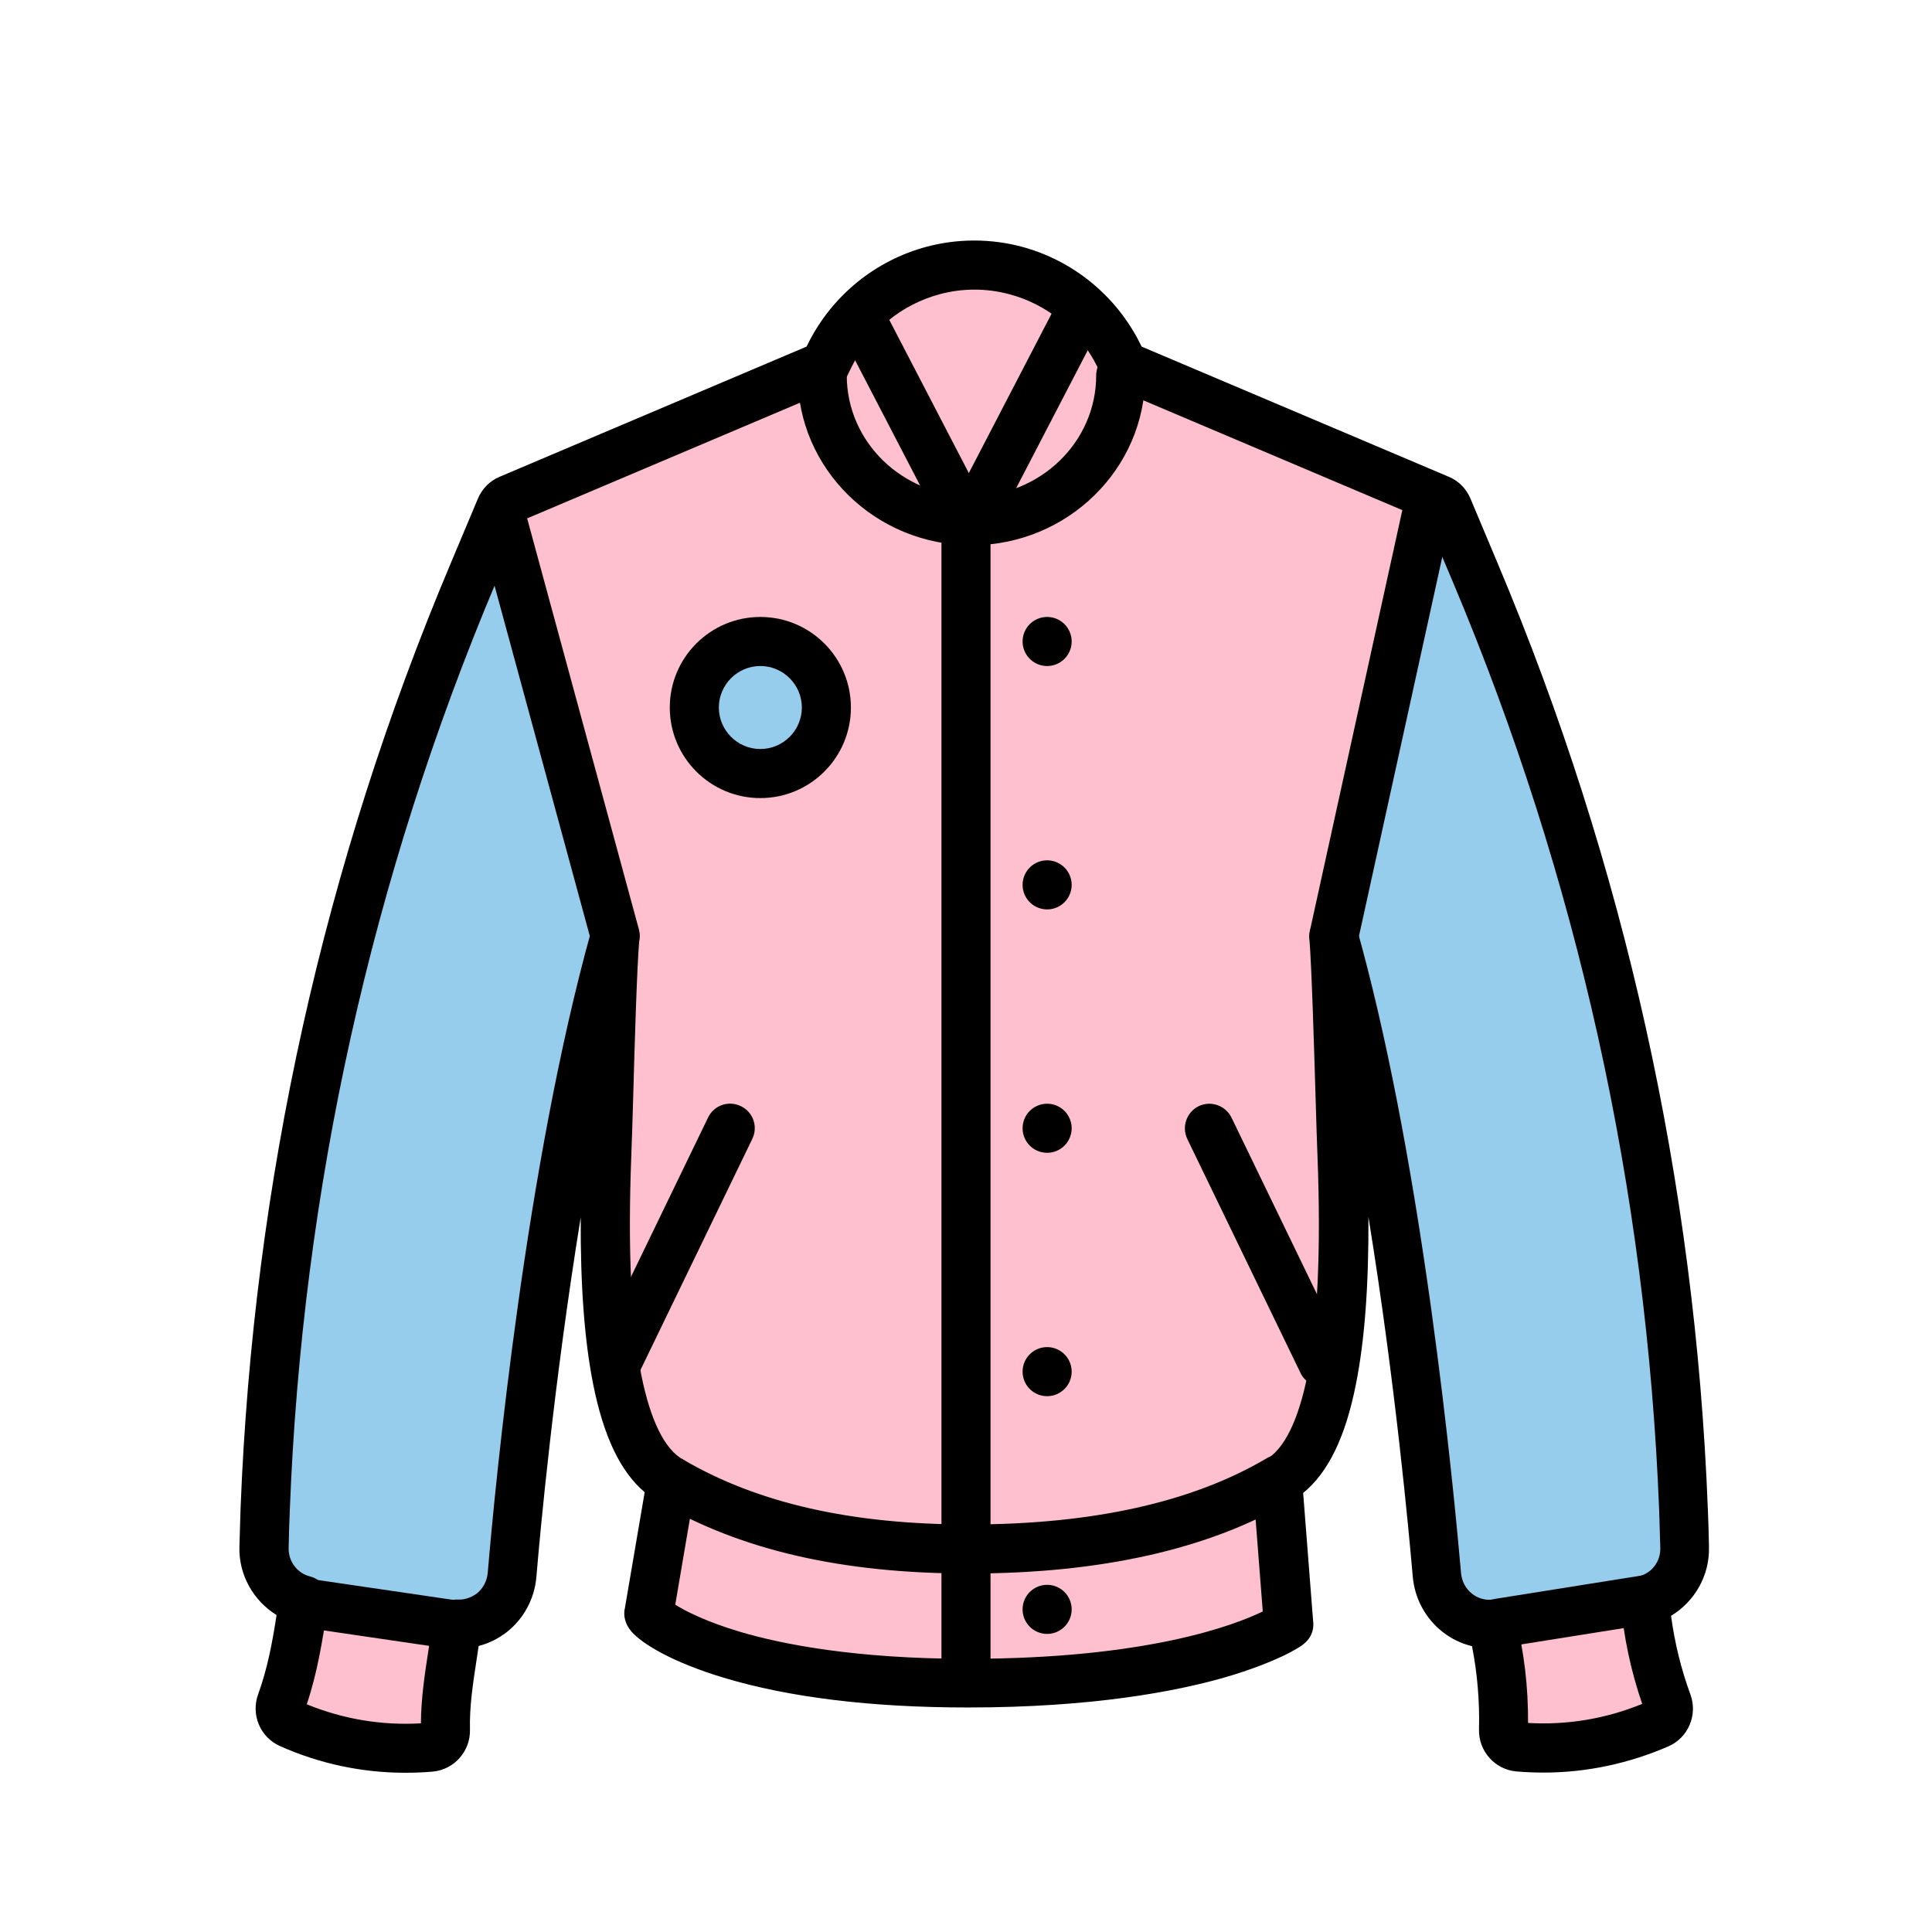 <?xml version="1.0" standalone="no"?><!DOCTYPE svg PUBLIC "-//W3C//DTD SVG 1.1//EN" "http://www.w3.org/Graphics/SVG/1.1/DTD/svg11.dtd"><svg t="1758895331676" class="icon" viewBox="0 0 1024 1024" version="1.1" xmlns="http://www.w3.org/2000/svg" p-id="43865" xmlns:xlink="http://www.w3.org/1999/xlink" width="128" height="128"><path d="M893 820.1c-0.2-6.7-0.4-13.4-0.6-20-6.6-171.5-43.7-338.5-110.3-496.4l-14.5-34.5c-0.9-2.1-2.6-3.8-4.6-4.7l-167.2-70.8-2.6-5.3c-11.1-22.4-31.1-38.8-55-45.2-14.2-3.7-29.1-3.7-43.3 0-23.9 6.3-44 22.8-55 45.2l-2.6 5.3L270 264.6c-2.1 0.9-3.7 2.6-4.6 4.7l-14.5 34.5c-66.5 157.9-103.6 324.9-110.3 496.4-0.3 6.6-0.5 13.3-0.6 20-0.3 13.2 8.6 24.8 21.1 27.9-3.1 20-5.6 36.8-12 54.4-1.6 4.4 0.5 9.2 4.7 11.1 19.6 8.6 40.1 13 61.1 13 4.4 0 8.9-0.2 13.3-0.6 4.6-0.4 8.1-4.3 7.9-9-0.5-19.1 3.8-37.9 6-56.4h1.2c6.2 0 12.4-2.1 17.3-6.1 6.1-4.8 9.9-12.1 10.6-19.9 3.7-43.7 20-214.7 54.6-338.5-1.8 20.9-3.4 92.8-4.3 115.9-3.9 101.5 7.3 158.2 34.3 172.8l-12 70.2c-0.4 3.1 42.5 36.9 169.1 36.9s170.9-31 170-31l-5.9-76.2c27-14.6 38.2-71.3 34.3-172.8-0.9-23-2.5-94.9-4.3-115.9 34.6 123.8 50.8 294.7 54.6 338.5 0.7 7.8 4.5 15.1 10.6 19.9 5.3 4.2 11.9 6.3 18.5 6 4.5 18.3 6.5 37.2 6 56.3-0.1 4.7 3.4 8.6 7.9 9 4.5 0.4 8.9 0.6 13.3 0.6 21.1 0 41.6-4.3 61.1-13 4.2-1.9 6.3-6.7 4.7-11.1-6.4-17.6-10.4-35.9-12-54.4 12.7-2.9 21.6-14.5 21.3-27.7z" fill="#FEBFCF" p-id="43866"></path><path d="M263.6 284L327 497s-23 82-64 357c0 0-62.7 17-118.8-18.5 0 0-10.1-262.4 119.4-551.5zM766.4 276L703 489s23 82 64 357c0 0 62.7 17 118.8-18.5 0 0 10-262.4-119.4-551.5z" fill="#96CCEC" p-id="43867"></path><path d="M818.1 939.5c-4.8 0-9.6-0.2-14.4-0.6-11.4-1-20.1-10.8-19.8-22.3 0.4-14.9-0.9-29.7-3.7-44.1-5.8-1.4-11.2-4-15.9-7.8-8.9-7.1-14.5-17.6-15.5-29-1.9-21.9-9.2-102.6-23.5-190.7 0.2 36.2-2 65.4-6.6 88.5-5.5 28-14.7 47-28 57.8l5.3 68.1c0.1 0.5 0.1 1.1 0.1 1.6 0 7.5-5.7 11-8.4 12.6-2.2 1.3-4.9 2.8-7.9 4.2-6 2.8-16.2 7.1-31.1 11.4-25.3 7.2-69.2 15.8-135.7 15.8-51.1 0-94.7-5.3-129.5-15.8-27.5-8.3-43.1-18-48.7-24.3-3.8-4.4-4.2-8.7-3.8-11.5 0-0.1 0-0.3 0.1-0.4l10.6-62.1c-12.9-10.9-21.8-29.7-27.3-57.2-4.6-23.1-6.8-52.3-6.6-88.5-14.3 88.1-21.7 168.8-23.5 190.7-1 11.4-6.6 21.9-15.5 29-4.5 3.5-9.6 6.1-15.1 7.5-0.3 2.3-0.7 4.5-1 6.7-2 13-3.9 25.3-3.6 37.6 0.3 11.5-8.4 21.3-19.8 22.3-4.8 0.4-9.6 0.6-14.4 0.6-22.9 0-45.2-4.7-66.4-14.1-10.5-4.6-15.6-16.6-11.7-27.4 4.9-13.6 7.4-26.6 9.8-42.1-12.2-7.5-20.1-21.2-19.7-36.1 0.2-6.5 0.4-13.3 0.6-20.1 6.7-173.1 44.1-341.6 111.3-501l14.5-34.5c2.2-5.3 6.3-9.4 11.5-11.6l162.7-69 0.5-1c12.7-25.8 35.8-44.7 63.4-52 16.3-4.3 33.6-4.3 49.9 0 27.5 7.3 50.6 26.2 63.3 52l0.5 1 162.8 69c5.2 2.2 9.3 6.3 11.5 11.6l14.5 34.5c67.1 159.3 104.6 327.9 111.3 501 0.3 6.7 0.5 13.5 0.6 20.2 0.4 15.1-7.7 29-20.1 36.4 1.9 14.2 5.3 28.2 10.3 41.8 3.9 10.8-1.2 22.8-11.7 27.4-21 9.1-43.4 13.9-66.2 13.9z m-8.2-26.3c20.8 1.2 41.2-2.2 60.5-10.1-6-17.5-9.9-35.7-11.4-54-0.5-6.4 3.6-12.2 9.8-13.7 6.7-1.6 11.4-7.9 11.2-14.9-0.2-6.5-0.4-13.2-0.6-19.8-6.6-169.9-43.3-335.4-109.2-491.9l-13.9-32.9-165.6-70.2c-2.9-1.2-5.2-3.4-6.6-6.2l-2.6-5.3c-9.4-19-26.4-33-46.7-38.3-12-3.2-24.6-3.2-36.6 0-20.3 5.4-37.3 19.3-46.7 38.3l-2.6 5.3c-1.4 2.8-3.7 5-6.6 6.2l-165.6 70.2-13.9 32.9c-65.9 156.4-102.7 321.9-109.2 491.9-0.3 6.7-0.5 13.4-0.6 19.8-0.2 7 4.5 13.3 11.2 15 6.5 1.6 10.8 8 9.7 14.6l-0.2 1.5c-2.9 18.5-5.4 34.7-11.1 51.7 19.3 7.9 39.7 11.3 60.5 10.1 0.1-13.2 2-25.9 3.9-38.2 0.9-5.5 1.7-10.8 2.3-16 0.8-6.8 6.7-11.7 13.5-11.4h0.7c3.2 0 6.5-1.2 9.2-3.2 3.3-2.6 5.4-6.6 5.8-10.8 4.1-48.6 20.3-216.7 55-340.9 1.8-6.5 8.2-10.5 14.8-9.3 6.6 1.2 11.2 7.2 10.6 13.9-1.3 14.4-2.5 54.9-3.3 84.5-0.4 12.8-0.7 23.9-1 30.7-1.9 49.5-0.1 88.5 5.3 116 4.8 24.1 12.5 39.7 22.2 44.9 4.9 2.6 7.6 8.1 6.6 13.6l-10.8 63.3c5.4 3.4 16.5 9.1 34.7 14.5 22.1 6.5 60.9 14.2 120.3 14.2 95.3 0 141.6-17.9 156.4-25.1l-5.3-68c-0.4-5.1 2.3-10 6.8-12.4 9.7-5.3 17.4-20.8 22.2-44.9 5.4-27.4 7.2-66.5 5.3-116-0.3-6.9-0.6-17.9-1-30.7-0.9-29.6-2.1-70.1-3.3-84.5-0.6-6.7 4-12.7 10.6-13.9 6.6-1.2 13 2.8 14.8 9.3 14.9 53.3 28.1 120.9 39.2 201 9 64.9 14 119.5 15.8 139.9 0.4 4.3 2.5 8.2 5.8 10.8 2.8 2.2 6.3 3.4 9.9 3.2 6.2-0.3 11.7 3.9 13.2 9.9 4.6 17.8 6.7 36.6 6.6 55.4z m61.8-6.4z" p-id="43868"></path><path d="M326 509c-5.7 0-11-3.8-12.5-9.6l-59-217c-1.9-6.9 2.2-14.1 9.1-16 6.9-1.9 14.1 2.2 16 9.1l59 217c1.9 6.9-2.2 14.1-9.1 16-1.2 0.4-2.4 0.5-3.5 0.5zM707 509c-0.9 0-1.9-0.1-2.8-0.3-7-1.5-11.4-8.5-9.9-15.5l49-223c1.5-7 8.5-11.4 15.5-9.9s11.4 8.5 9.9 15.5l-49 223c-1.3 6.1-6.7 10.2-12.7 10.2zM514.9 289c-50.8 0-92.1-40.4-92.1-90 0-7.2 5.8-13 13-13s13 5.8 13 13c0 35.3 29.7 64 66.1 64 36.4 0 66.1-28.7 66.1-64 0-7.2 5.8-13 13-13s13 5.8 13 13c0 49.6-41.3 90-92.1 90z" p-id="43869"></path><path d="M512 900c-7.2 0-13-5.8-13-13V276c0-7.2 5.8-13 13-13s13 5.8 13 13v611c0 7.2-5.8 13-13 13z" p-id="43870"></path><path d="M403 375m-35 0a35 35 0 1 0 70 0 35 35 0 1 0-70 0Z" fill="#96CCEC" p-id="43871"></path><path d="M403 423c-26.5 0-48-21.5-48-48s21.5-48 48-48 48 21.5 48 48-21.5 48-48 48z m0-70c-12.1 0-22 9.9-22 22s9.9 22 22 22 22-9.9 22-22-9.9-22-22-22zM512 289c-4.7 0-9.2-2.6-11.5-7l-54-104c-3.3-6.4-0.8-14.2 5.5-17.5 6.4-3.3 14.2-0.8 17.5 5.5l54 104c3.3 6.4 0.8 14.2-5.5 17.5-1.9 1-4 1.5-6 1.5z" p-id="43872"></path><path d="M515 289c-2 0-4.1-0.5-6-1.5-6.4-3.3-8.9-11.2-5.5-17.5l54-104c3.3-6.4 11.2-8.9 17.5-5.5 6.4 3.3 8.9 11.2 5.5 17.5l-54 104c-2.3 4.4-6.8 7-11.5 7zM513.6 834c-67 0-120.7-12.3-164.1-37.6-6.2-3.6-8.3-11.6-4.7-17.8 3.6-6.2 11.6-8.3 17.8-4.7 39.4 22.9 88.8 34.1 151 34.1 65.4 0 118.5-11.8 157.8-35.1 6.2-3.7 14.2-1.6 17.8 4.6 3.7 6.2 1.6 14.2-4.6 17.8-43.3 25.7-100.9 38.7-171 38.7zM240 874c-0.6 0-1.3 0-1.9-0.1l-75-11c-7.1-1-12-7.6-11-14.7s7.6-12 14.7-11l75 11c7.1 1 12 7.6 11 14.7-0.9 6.5-6.4 11.1-12.8 11.1zM794 873.4c-6.3 0-11.8-4.6-12.8-11-1.1-7.1 3.7-13.8 10.8-14.9l77.9-12.4c7.1-1.1 13.8 3.7 14.9 10.8 1.1 7.1-3.7 13.8-10.8 14.9l-77.9 12.4c-0.7 0.1-1.4 0.2-2.1 0.2z" p-id="43873"></path><path d="M555 340m-13 0a13 13 0 1 0 26 0 13 13 0 1 0-26 0Z" p-id="43874"></path><path d="M555 469m-13 0a13 13 0 1 0 26 0 13 13 0 1 0-26 0Z" p-id="43875"></path><path d="M555 598m-13 0a13 13 0 1 0 26 0 13 13 0 1 0-26 0Z" p-id="43876"></path><path d="M555 727m-13 0a13 13 0 1 0 26 0 13 13 0 1 0-26 0Z" p-id="43877"></path><path d="M555 853m-13 0a13 13 0 1 0 26 0 13 13 0 1 0-26 0Z" p-id="43878"></path><path d="M327 735c-1.9 0-3.8-0.4-5.7-1.3-6.5-3.1-9.2-10.9-6-17.4l60-124c3.1-6.5 10.9-9.2 17.4-6 6.5 3.1 9.2 10.9 6 17.4l-60 124c-2.2 4.6-6.9 7.3-11.7 7.3zM701 735c-4.8 0-9.5-2.7-11.7-7.3l-60-124c-3.1-6.5-0.4-14.2 6-17.4 6.5-3.1 14.2-0.4 17.4 6l60 124c3.1 6.5 0.4 14.2-6 17.4-1.9 0.9-3.8 1.3-5.7 1.3z" p-id="43879"></path></svg>